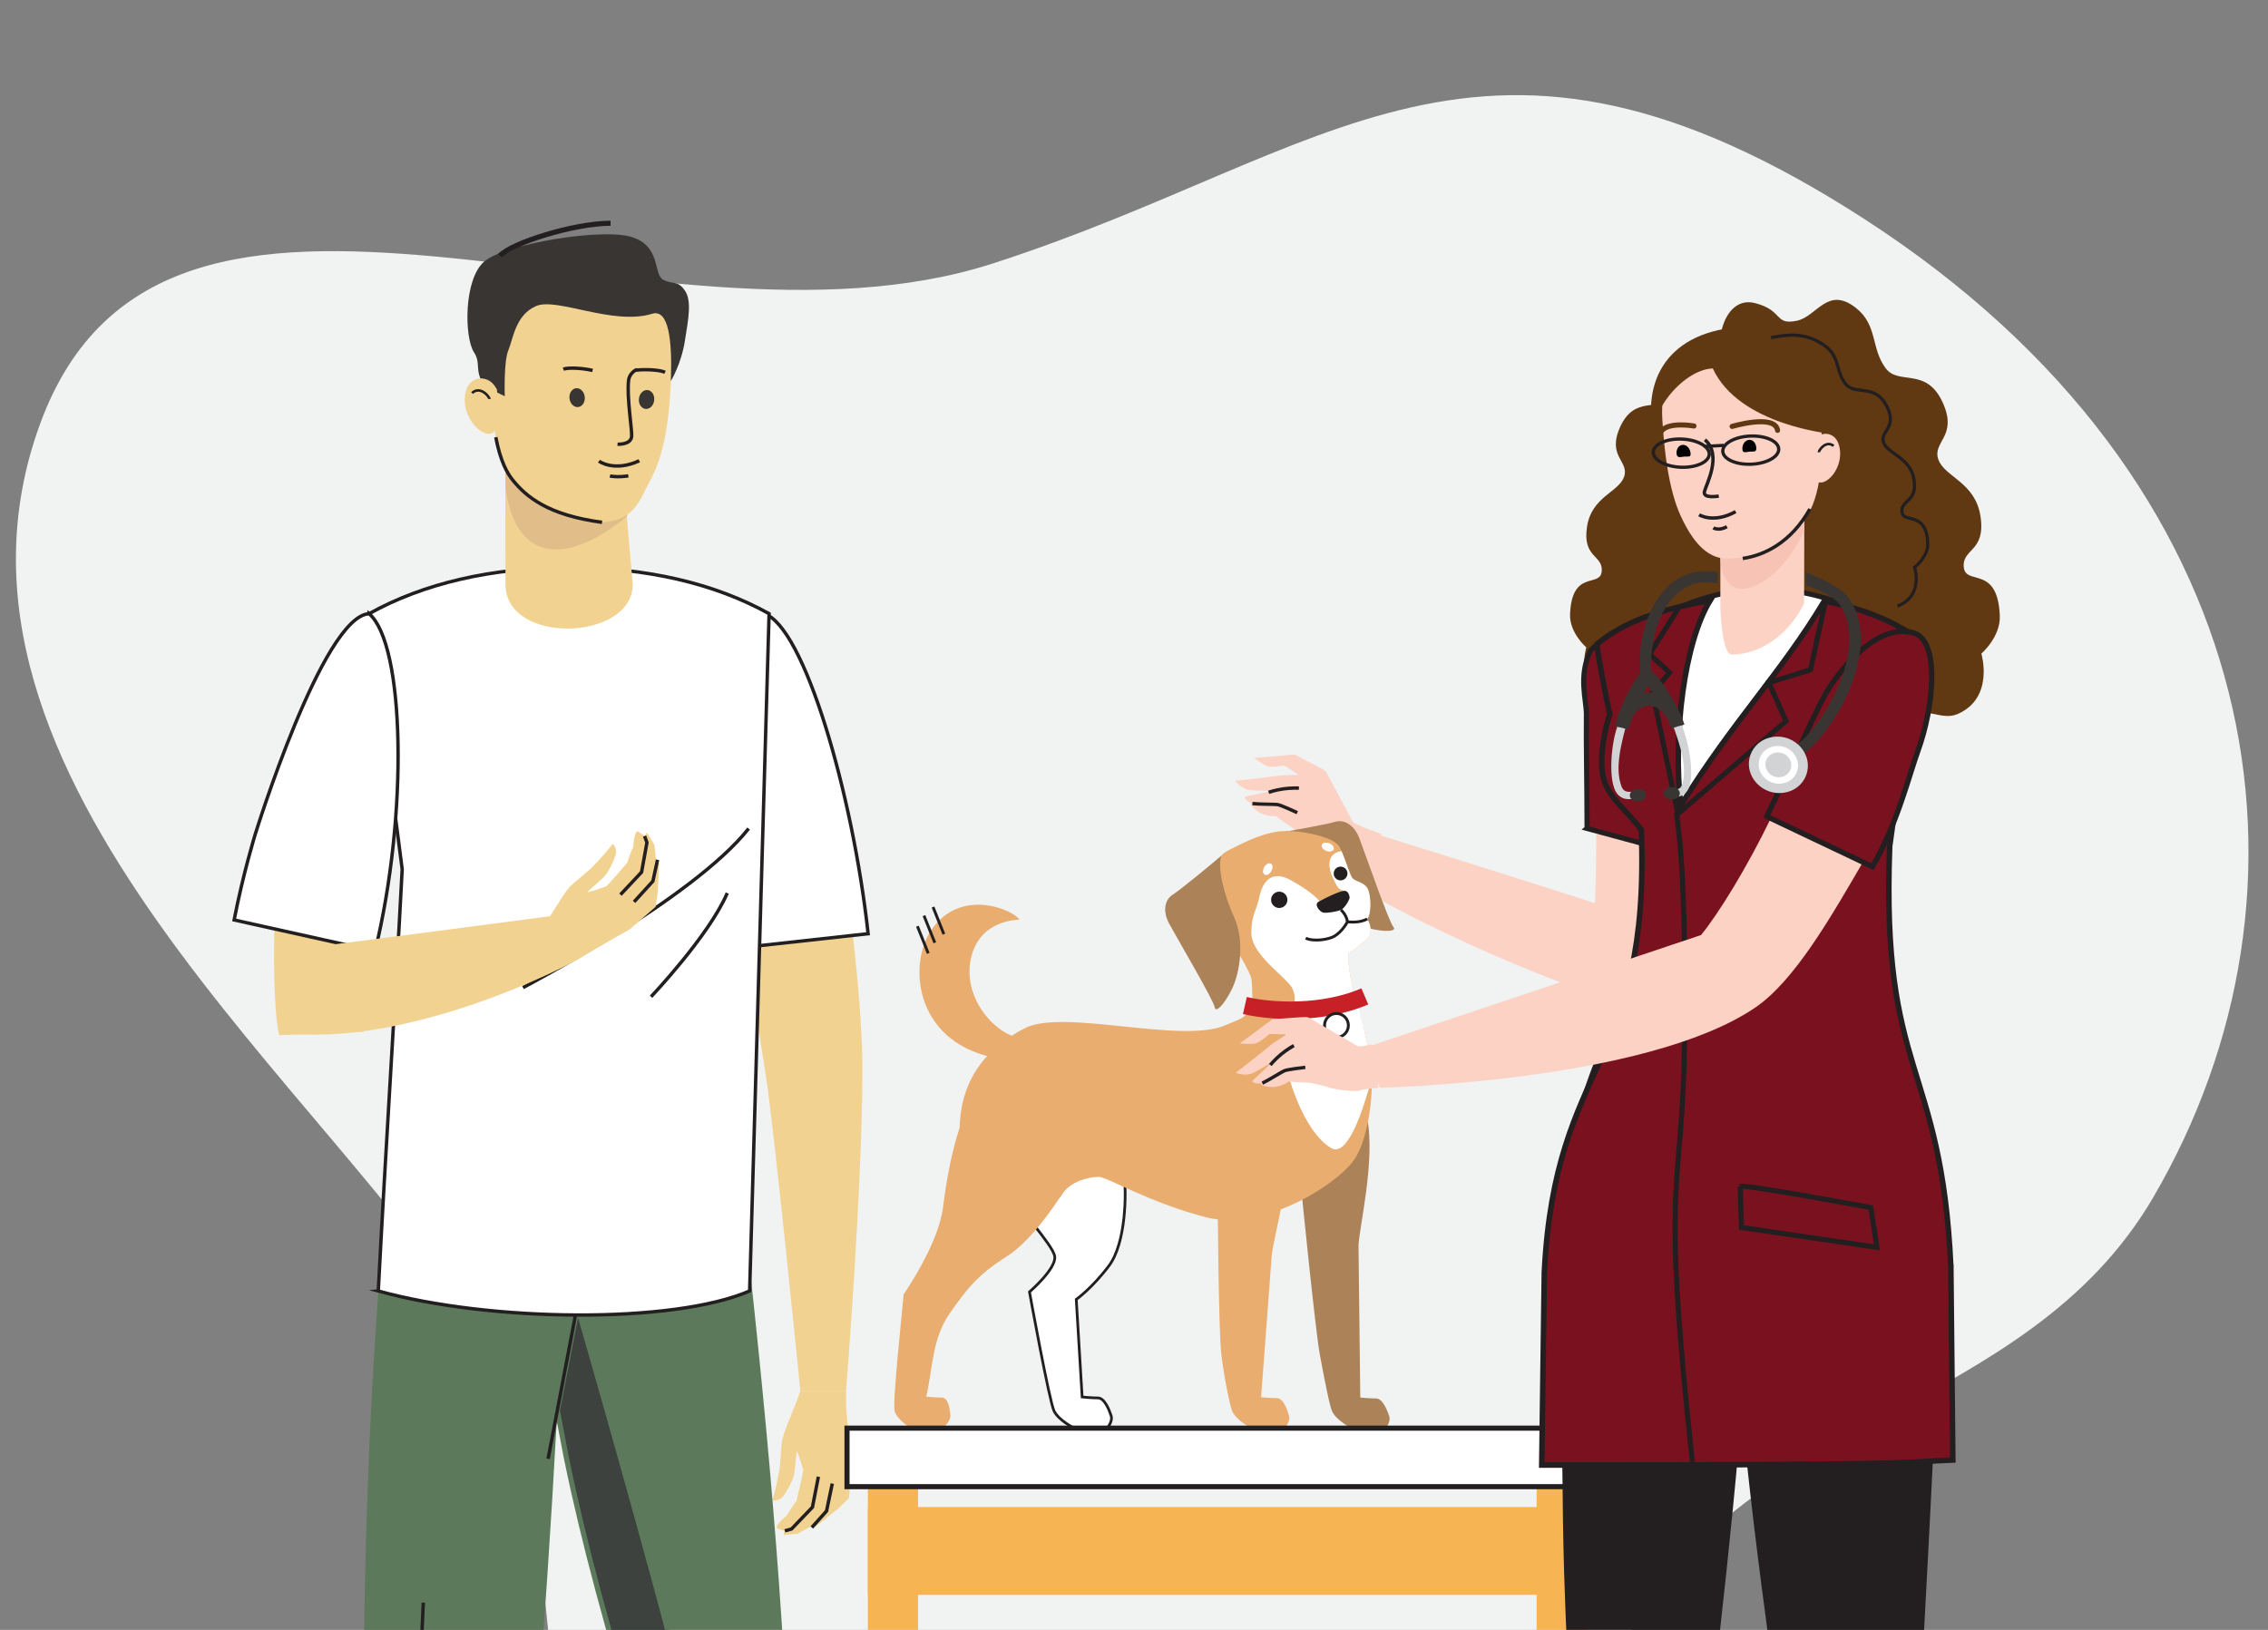 <?xml version="1.0" encoding="UTF-8"?>
<svg xmlns="http://www.w3.org/2000/svg" id="Layer_1" viewBox="0 0 693.68 498.58">
  <rect x="0" y="0" width="693.68" height="498.58" fill="#808080" stroke="none"/>
  <defs>
    <style>.cls-1,.cls-2,.cls-3,.cls-4,.cls-5,.cls-6,.cls-7,.cls-8,.cls-9,.cls-10,.cls-11,.cls-12,.cls-13,.cls-14,.cls-15,.cls-16{stroke:#231f20;}.cls-1,.cls-2,.cls-3,.cls-4,.cls-5,.cls-6,.cls-8,.cls-10,.cls-17,.cls-14{stroke-miterlimit:10;}.cls-1,.cls-3,.cls-4,.cls-5,.cls-7,.cls-9,.cls-17,.cls-11,.cls-12,.cls-16{fill:none;}.cls-2{stroke-width:1.69px;}.cls-2,.cls-3,.cls-18,.cls-19,.cls-4,.cls-20,.cls-21,.cls-22,.cls-23,.cls-24,.cls-25,.cls-5,.cls-6,.cls-26,.cls-9,.cls-10,.cls-27,.cls-17,.cls-28,.cls-29,.cls-12,.cls-30,.cls-13,.cls-14,.cls-15,.cls-31,.cls-32,.cls-16,.cls-33{fill-rule:evenodd;}.cls-2,.cls-6,.cls-10{fill:#79121e;}.cls-3{stroke-width:.98px;}.cls-18{fill:#f7c3b5;}.cls-19{fill:#ac8258;}.cls-4,.cls-24,.cls-8,.cls-10,.cls-17,.cls-14{stroke-width:1.56px;}.cls-20{fill:#d1d3d4;}.cls-21,.cls-8,.cls-13,.cls-14,.cls-15{fill:#fff;}.cls-22{fill:#f1f2f2;}.cls-23{fill:#603913;}.cls-24{fill:#3d423f;stroke:#5c7a5b;}.cls-24,.cls-7,.cls-9,.cls-11,.cls-12,.cls-13,.cls-15,.cls-16{stroke-miterlimit:22.93;}.cls-34{fill:#f6b552;}.cls-25{fill:#f2d291;}.cls-5{stroke-width:.93px;}.cls-6{stroke-width:1.63px;}.cls-7,.cls-12{stroke-width:.88px;}.cls-26{fill:#231f20;}.cls-9{stroke-width:.78px;}.cls-27{fill:#393532;}.cls-17{stroke:#603913;stroke-linecap:round;}.cls-28{fill:#fcd2c4;}.cls-29{fill:#e0bd89;}.cls-11,.cls-13,.cls-16{stroke-width:1.04px;}.cls-30{fill:#5c7a5b;}.cls-15{stroke-width:.83px;}.cls-31{fill:#c72026;}.cls-32{fill:#e9ad6f;}</style>
  </defs>
  <path class="cls-22" d="m570.08,66.91c124.94,80.62,143.04,205.81,88.59,299.21-39.57,67.88-126.66,66.13-162.93,138.21-36.27,72.09-125.17,161.48-230.25,138.86-129.5-27.88-76.95-163.66-119.08-235.45C104.27,335.94-27.78,238.06,12.38,129.35c38.52-104.28,187-15.12,291.21-48.73,104.21-33.6,149.19-89.41,266.5-13.71Z"></path>
  <path class="cls-28" d="m422.52,255.28c-.28-.48-8.24-2.9-8.84-4.01-2.72-5.04-7.92-15.01-8.29-15.41-.45-.49-9.48-5.06-9.48-5.06l-12.34,1.07s2.98,2.23,4.25,2.56c1.26.33,5.05-.24,5.05-.24l4.33,2.84-4.86.11s-13.69,1.77-14.35,1.65c-.66-.12,1.71,2.37,3.53,2.77,1.82.4,7.48.36,7.48.36,0,0-7.46,1.57-8.32,1.82.04.68,1.11,1.73,2.28,2.01l-.52.27s1.29,2.03,3.66,2.96c2.37.93,4.08.67,4.08.67,0,0,4.04,2.93,4.78,3.33.74.4,3.74,3.48,4.92,4.84,1.18,1.36,5.99,5.31,7.21,5.49,1.22.19,5.46,2.33,5.46,2.33l9.98-10.36Z"></path>
  <path class="cls-16" d="m397.28,241.08s-2.4-.1-4.8.24c-2.39.34-4.45,1.04-4.45,1.04"></path>
  <path class="cls-16" d="m383.05,245.81c2.17.24,6.56.18,7.64.3,1.08.12,6.08,2.49,6.08,2.49"></path>
  <path class="cls-28" d="m498.71,306.61c-11.02.35-73.81-27.05-88.74-39.16l7.96-13.23s48.06,14.93,69.96,22.09l10.82,30.31Z"></path>
  <path class="cls-15" d="m343.77,358.59c.86,6.58.57,21.74-4.58,28.6-5.15,6.86-10.01,10.3-10.01,10.3l1.8,29.85s2.86.29,4.86.29,3.43,3.72,4,5.43c.57,1.72-1.14,3.72-1.14,3.72h-10.3s-4.58-2.29-6.01-5.15c-1.43-2.86-7.52-36.43-7.52-36.43,0,0,8.29-7.15,7.72-10.87-.57-3.72-12.01-15.44-13.44-20.02-1.43-4.58,1.72-19.16,9.44-22.31,7.72-3.15,21.74.57,25.17,16.59Z"></path>
  <path class="cls-32" d="m315.26,317.54c-8.59,1.87-22.21-11.76-17.93-25.77,2.37-7.74,8.94-10.18,14.47-10.46-1.93-3.04-18.18-10.03-27.05,3.35-7.31,11.03-4.65,35.3,21.43,39.26,28.01,6.72,9.08-6.38,9.08-6.38Z"></path>
  <path class="cls-19" d="m418.11,341.7c2.71,13.54-2.65,34.7-2.6,39.65l.54,46.15s2.86.29,4.86.29,3.43,3.72,4,5.43c.57,1.72-1.14,3.72-1.14,3.72h-10.3s-4.58-2.29-6.01-5.15c-.74-1.48-2.39-9.88-3.82-17.67-1.34-7.31-5.57-49.67-5.57-49.67,5.64-1.46,14.38-21.28,20.02-22.74Z"></path>
  <path class="cls-32" d="m418.59,320.8c.15.47.28.99.39,1.55v.03s0,0,0,0c1.72,8.35.1,25.43-4.87,32.48-5.43,7.72-28.03,22.02-45.47,17.45-17.45-4.58-30.03-12.3-32.6-12.3s-8.87,1.14-11.44,5.72c-2.57,4.58-28.03,2.86-30.32-10.87-2.29-13.73-.53-30.21,19.16-40.33,11.81-6.06,47.76,4.86,61.21-.86,5.57-2.37,6.82-2.16,7.83-6.95,7.29,3.7,20.76,9.13,34.61,7.3.44,2.63,1.06,5.07,1.49,6.76Z"></path>
  <path class="cls-32" d="m290.37,401.92c-5.34,7.68-5.1,16.92-7.08,25.31,0,0,2.79.29,4.79.29s2.47,3.72,2.6,5.43c.13,1.72-2.1,3.72-2.1,3.72h-10.3s-4.03-2.48-4.68-5.15c-.64-2.67,2.28-29.75,2.79-35.61,0,0,10.61-15.16,12.04-26.6,1.43-11.44,3.99-24.63,9.34-34.16,5.35-9.52,36.56.84,30.56,24.86-4,6.01-11.83,18.94-20.59,24.45-8.76,5.51-12.24,10.08-17.36,17.45Z"></path>
  <path class="cls-32" d="m393.7,344.32c1.98,13.54-4.36,34.71-4.73,39.65l-3.26,43.43s2.84.29,4.85.29,3.23,3.72,3.71,5.43c.48,1.72-1.34,3.72-1.34,3.72h-10.3s-4.45-2.29-5.73-5.15c-.66-1.48-2.29-9.14-3.3-16.93-.94-7.31-1.15-47.7-1.15-47.7,5.72-1.46,15.53-21.28,21.25-22.75Z"></path>
  <line class="cls-7" x1="285.37" y1="277.46" x2="288.69" y2="285.77"></line>
  <line class="cls-7" x1="282.6" y1="280.09" x2="285.92" y2="288.39"></line>
  <line class="cls-7" x1="280.59" y1="283.33" x2="283.91" y2="291.63"></line>
  <path class="cls-19" d="m389.62,254.98c4.75-.75,15.91-2.73,18.69-3.58,2.78-.85,5.87.94,7.43,4.96,1.56,4.02,9.05,25.64,10.4,27.13,1.35,1.49-2.6,1.74-7.8.39-5.19-1.35-13.6-6.47-16.97-13.65-3.37-7.18-8.21-13.66-11.74-15.26Z"></path>
  <path class="cls-32" d="m383.19,308.95c-.06-1.06-.19-7.55-.38-9.21-.29-2.51-5.06-9.6-9.09-17.31-4.03-7.71-3.86-19.25,1.58-22.08,5.45-2.83,11.67-6.01,17.73-6.14,6.06-.13,15.24,2.07,16.68,4.86,1.44,2.79,3.21,8.85,3.97,9.63,1.15,1.17,4.03,1.18,4.86,3.74.88,2.69.75,7.51-.4,8.67,1.46,2.15,1.56,5.42-.72,6.76-.92.54-3.6,3.22-4.85,3.56-1.13,2.73,2.83,18.93,4.51,22.61-11.45,4.74-26.81-3.59-33.91-5.09Z"></path>
  <path class="cls-19" d="m373.5,261.8c-3.65,3.12-12.4,10.34-14.85,11.9-2.45,1.56-3.09,5.08-1.04,8.87,2.05,3.79,13.64,23.52,13.9,25.52.26,1.99,3.01-.86,5.35-5.68,2.34-4.83,3.9-14.55.63-21.77-3.27-7.22-5.07-15.11-3.99-18.83Z"></path>
  <path class="cls-21" d="m417.1,314.03c1.15,6.81,2.45,8.34,2.55,15.39-2.99,11.33-7.65,24.63-12.5,21.78-8.2-4.82-13.98-21.98-14.46-30.16-.22-3.74,1.67-7.81,2.68-11.57l19.98-2.56c.42,2.89,1.03,5.56,1.74,7.11Z"></path>
  <path class="cls-21" d="m394.41,312.6c1.28-3.91,2.5-7.68.62-10.66-2.17-3.44-12.39-10.02-12.3-16.64.08-5.76,1.39-5.99,2.5-11.15.92-4.27,3.66-8.22,9.54-4.92,5.87,3.29,8.63,5.67,10.05,8.16,1.42,2.49,6.86-.62,7.32-4.48-2.42-1.1-2.52.05-4.59-4.64-2.07-4.69-.57-7.49,2.77-7.91,1.3,3.04,2.71,7.67,3.37,8.33,1.15,1.17,4.03,1.18,4.86,3.74.88,2.69.75,7.51-.4,8.67,1.46,2.15,1.56,5.42-.72,6.76-.92.54-3.6,3.22-4.85,3.56-1.11,2.68,2.68,18.35,4.42,22.4h0s0,.03,0,.03l.08.18c-7.02,2.91-15.53.9-22.69-1.44Z"></path>
  <path class="cls-12" d="m399.36,286.99c2.69,1.2,7.14.32,8.67-.55,2.57-1.45,4.1-4.48,4.1-4.48,0,0,3.58.57,6.03-.87"></path>
  <path class="cls-26" d="m403.53,275.72c2.1-1.22,6.42-3.21,7.67-3.21,1.25,0,1.51,1.47,1.59,2.01.08.54-1.42,3.24-2.65,3.81-1.24.57-4.43,1.05-5.44.84-1.01-.2-3.13-2.63-1.18-3.45Z"></path>
  <path class="cls-12" d="m410.14,278.33s1.68,1.42,1.98,3.63"></path>
  <path class="cls-26" d="m390.31,272.95c1.27-.53,2.73.08,3.26,1.35.53,1.27-.08,2.73-1.35,3.26-1.27.53-2.73-.08-3.26-1.35-.53-1.27.08-2.73,1.35-3.26Z"></path>
  <path class="cls-26" d="m409.22,265.26c1.07-.44,2.3.07,2.75,1.14.44,1.07-.07,2.3-1.14,2.75-1.07.44-2.3-.07-2.75-1.14-.44-1.07.07-2.3,1.14-2.75Z"></path>
  <path class="cls-21" d="m388.72,264.19c.6.35.66,1.37.12,2.3-.53.93-1.45,1.4-2.05,1.05-.6-.34-.66-1.37-.12-2.3.53-.93,1.45-1.4,2.05-1.05Z"></path>
  <path class="cls-21" d="m404.29,258.41c-.25.64.35,1.48,1.34,1.87.99.39,2,.19,2.26-.46.25-.64-.35-1.48-1.34-1.87-.99-.39-2-.19-2.26.46Z"></path>
  <path class="cls-31" d="m381.36,304.99c4.53,1.05,11.21,1.73,18.41,1.18,5.53-.42,11.33-1.57,16.63-3.83l2.09,4.92c-5.9,2.52-12.28,3.79-18.33,4.25-7.77.59-15.04-.15-20-1.31l1.19-5.21Z"></path>
  <path class="cls-12" d="m408.76,317.33c2.01,0,3.65-1.64,3.65-3.65s-1.64-3.65-3.65-3.65-3.65,1.64-3.65,3.65c0,2.01,1.64,3.65,3.65,3.65Z"></path>
  <path class="cls-25" d="m233.75,187.73c16.32,5.13,30.03,103.57,30.03,139.39s-5,98.31-5,98.31h-13.99s-8.05-80.56-10.55-96.39c-2.5-15.83-10.27-65.85-10.27-65.85,0,0-.23-52.97,9.77-75.46Z"></path>
  <path class="cls-13" d="m233.75,187.73c12.14,3.82,27.09,54.99,31.77,97.89l-38.71,4.26c-2.23-14.36-2.84-26.69-2.84-26.69,0,0-.23-52.97,9.77-75.46Z"></path>
  <path class="cls-25" d="m244.79,425.43c-1.16,3.95-4.91,11.87-5.57,15.09-.22,1.05-.3,3.12-.69,8.2-.76,5.1-2.28,10.26-2.28,10.26,0,0,2.13.29,3.33-1.33,1.2-1.63,3.12-5,3.42-7.24.31-2.24.51-5.75.78-6.52,1.12,2.89,1.92,5.87,1.92,5.87-.54,3.15-1.63,7.12-2.1,9.42-1.05,1.23-3.08,4.62-3.08,4.62-.43.01-2.77,2.38-3.08,3.48,1.3.82,2.63,1.01,2.63,1.01-.3.39-.42.86-.34,1.26l4.28-.39,3.7-2.1,1.8-.08,6.94-5.55,3.2-3.14.95-10.44s-1.79-15.37-1.8-17.65c0-.58-.01-2.36-.03-4.77h-13.99Z"></path>
  <polyline class="cls-16" points="240.06 468.29 242.1 467.71 248.49 461.05 250.31 451.73"></polyline>
  <polyline class="cls-16" points="248.3 467.26 252.8 462.23 254.56 453.82"></polyline>
  <g id="Group_3213">
    <path id="Path_8256" class="cls-23" d="m554.6,118.76c2.36-5.09-.71-16.87-8.5-14.96-7.79,1.91-5.2,6.05-11.34,4.77-5.41-1.12-8.22-9.42-15.82-3.5-5.96,4.64-4.06,10.89-8.03,16.24-3.54,4.77-10.92-.47-15.35,9.23-4.17,9.13,2.84,10.51,1.18,15.28-1.65,4.78-9.91,6.05-11.34,15.28-1.49,9.65,4.96,8.6,4.49,13.69-.47,5.09-9.11-.75-9.68,13.05-.24,5.73,4.96,10.19,4.96,10.19,0,0-3.59,11.91,6.38,16.23,4.42,1.92,8.5-2.23,12.04.96,3.54,3.19.71,7,7.32,7.96,6.61.95,22.67,6.05,28.81-8.6,6.14-14.64,14.87-95.82,14.87-95.82Z"></path>
  </g>
  <rect class="cls-34" x="265.45" y="461.01" width="219.88" height="26.85"></rect>
  <rect class="cls-34" x="265.45" y="454.77" width="15.34" height="259.65"></rect>
  <rect class="cls-34" x="469.99" y="454.77" width="15.34" height="259.65"></rect>
  <rect class="cls-8" x="259.06" y="436.87" width="232.66" height="17.9"></rect>
  <path class="cls-28" d="m512.89,260.12c-5.01,18.95-11.22,38.22-14.34,46.03l-10.97-25.2c.53-8.27.67-17.99.66-27.53"></path>
  <path class="cls-10" d="m485.41,253.41c-.01-13.53-.32-26.7-.2-34.81.06-4.38-2.56-11.72,1.24-19.6,2.99-3.34,10.95-7.31,14.91-8.26,12.29-2.95,16.56,16.58,16.24,30.22-.2,8.65-3.48,23.8-7.54,39.16l-24.66-6.7Z"></path>
  <path class="cls-26" d="m593.47,394.93c-4.04,104.17-12.16,212.77-14.89,312.79l-7.05,8.7-23.92,2.75c0-4.19,2.28-3.95,6.12-7.2.35-.29,1.5-1.45,2.84-2.9,2.17-2.34,4.81-5.43,5.23-6.74.25-84.21-24.17-198.55-30.62-289.29l-6.43-95.51h48.74c12.34,18.15,18.85,48.73,19.97,77.4Z"></path>
  <path class="cls-26" d="m475.68,386.28c.78,22.46,2.12,47.45,2.28,71.6.54,80.34,12.27,166.13,9.35,237.04l-18.2,8.9-.66,5.09,29.91-.67,4.52-6.86c8.24-95.6,25.17-195.74,31.85-296.51l-2.42-95.99h-36.33c-12.42,18.15-19.06,48.73-20.3,77.4Z"></path>
  <g id="Group_3214">
    <path id="Path_8257" class="cls-23" d="m526.97,109.72c-2.69-5.8.81-19.2,9.68-17.03,8.87,2.17,5.91,6.88,12.91,5.43,6.16-1.28,9.36-10.72,18.01-3.99,6.78,5.28,4.62,12.39,9.14,18.48,4.03,5.43,12.43-.54,17.47,10.51,4.75,10.39-3.23,11.96-1.34,17.4,1.88,5.44,11.28,6.88,12.9,17.39,1.69,10.98-5.64,9.78-5.11,15.58.54,5.8,10.37-.85,11.02,14.85.27,6.52-5.64,11.6-5.64,11.6,0,0,4.09,13.55-7.26,18.48-5.03,2.17-9.68-2.54-13.71,1.09-4.03,3.62-.81,7.97-8.33,9.06-7.53,1.09-25.8,6.88-32.79-9.78-6.99-16.67-16.94-109.06-16.94-109.06Z"></path>
  </g>
  <path id="Path_8256-2" class="cls-5" d="m533.62,114.07c-4.38,3.41-2.99,8.01-5.91,11.94"></path>
  <path class="cls-14" d="m539.85,309.94c-11.9,0-24.01,0-35.91,0,3.02-18.24,4.03-39.13,3.42-57.91-4.09-6.35-8.14-9.49-9.66-15.09-1.66-6.09.32-16.49,1.48-20.29-1.01-5-2.32-14.35-2.94-19.49,9.37-9.2,26.14-16.99,43.61-16.99,11.44,0,22.58,3.34,31.54,8.23,4.72,2.58,4.53,6.66,7.76,9.84-2.49,20.47-4.72,38.36-7.21,58.83-.6,18.78-1.09,34.64,1.94,52.87-11.9,0-22.13,0-34.03,0Z"></path>
  <path class="cls-28" d="m551.8,184.6c-4.74,9.68-13.6,15.67-22.18,15.62-2.39-.01-3.44-9.56-3.44-15.62v-24.71c8.57,0,17.14-14.2,25.71-14.2,0,9.25-.09,29.66-.09,38.91Z"></path>
  <path class="cls-2" d="m596.68,387.54l.6,59.08c-16.04.52,1.81,1.55-125.73,1.55l.79-59.01c3.34-65.78,32.43-62.05,29.67-135.31-4.82-6.35-9.58-9.49-11.37-15.09-1.95-6.09.37-16.49,1.74-20.29-1.19-5-3.28-16.22-4.02-21.37,8.37-6.99,19.7-10.82,34.66-13.38-7.82,12.8-11.4,40.77-8.97,62.65,16.49-26.42,30.47-40.14,43.9-62.46,10.95,1.97,19.66,5.56,26.8,10.11,2.43,1.55-.91,5.15,1.19,6.89-2.93,20.47-5.04,37.5-7.97,57.97-2.67,70.79,15.81,65.53,18.7,128.66Z"></path>
  <polyline class="cls-4" points="513.21 248.95 546.26 220.58 541.03 208.83 553.75 204.89 558.19 184.5"></polyline>
  <polyline class="cls-4" points="513.21 248.95 505.44 211.78 510.67 205.74 504.51 200.11 513.45 185.91"></polyline>
  <path class="cls-10" d="m512.79,248.68c.39,4.24,3.02,17.55,2.45,68.44-.58,51.15-7.53,38.38,2.4,130.16"></path>
  <path class="cls-10" d="m532.25,362.93l.38,12.55,41.45,6.09-1.9-12.17s-38.79-7.23-39.93-6.47Z"></path>
  <path class="cls-18" d="m551.86,162.2c-6.94,16.29-24.29,25.87-25.67,9.1v-7.17c6.47,0,12.94-8.09,19.41-12.06l5.61-1.99.69,3.64c0,3.08-.02,4.63-.03,8.49Z"></path>
  <path class="cls-28" d="m532.08,103.61c-6.23.6-24.98,2.62-23.66,24.56,1.32,21.94,5.14,28.97,7.25,32.87,2.42,4.46,6.63,10.25,13.27,9.85,14.32-.88,19.45-7.42,22.92-11.89,2.71-3.5,6.8-11.89,4.82-33.77-1.98-21.89-18.36-21.93-24.6-21.6Z"></path>
  <path class="cls-28" d="m554.43,135.93c.45-1.5,1.07-2.57,2.85-3.09,1.78-.52,5.14.16,5.52,5.29.38,5.13-3.57,9.86-6.32,9.46-2.75-.41-2.2-10.27-2.04-11.66Z"></path>
  <path class="cls-23" d="m523.87,112.71c-9.39.25-21.63,15.36-17.22,24.08-5.65-19.36,2.75-34.75,24.63-36.68,21.88-1.93,31.06,15.49,28.8,32.59-.04,0-28.2-2.59-36.21-19.99Z"></path>
  <path class="cls-33" d="m514.64,136.08c1.18-.08,2.26,1.03,2.42,2.47.16,1.44-.62,1.03-1.8,1.11-1.18.08-2.31.62-2.47-.82-.16-1.44.67-2.68,1.85-2.76Z"></path>
  <path class="cls-9" d="m556.31,138.35c-.05-.64,2.22-3.8,4.51-1.94"></path>
  <path class="cls-33" d="m534.94,134.55c-1.18.1-2.08,1.35-2.03,2.8.06,1.45,1.11.9,2.28.8,1.18-.1,2.04.29,1.98-1.16-.06-1.45-1.06-2.55-2.24-2.45Z"></path>
  <path class="cls-16" d="m521.46,134.52c5.39,4.7.37,13.63-.15,15.87-.53,2.24,4.38,1.36,4.38,1.36"></path>
  <path class="cls-16" d="m519.69,157.47s4.38,2.8,11.16-.96"></path>
  <path class="cls-16" d="m524.04,161.47s1.62,1.04,4.14-.35"></path>
  <path class="cls-17" d="m529.78,130.44s13.15-3.93,13.9,1.21"></path>
  <path class="cls-17" d="m518.11,130.31s-8.16-1.46-10.1,1.79"></path>
  <path class="cls-16" d="m533.03,170.83c6.52-.95,14.72-4.79,20.55-15.14"></path>
  <path class="cls-28" d="m419.57,319.57c-.49-.26-3.45.97-4.54.34-4.96-2.86-14.62-8.62-15.15-8.77-.64-.18-10.73.67-10.73.67l-9.95,7.38s3.71.33,4.96-.05c1.25-.38,4.17-2.86,4.17-2.86l5.18.15-4.08,2.64s-10.73,8.69-11.35,8.93c-.62.24,2.7,1.12,4.46.5,1.76-.62,6.56-3.62,6.56-3.62,0,0-5.53,5.25-6.12,5.91.39.56,1.85.89,2.99.51l-.3.51s2.16,1.05,4.67.6c2.51-.45,3.82-1.57,3.82-1.57,0,0,4.98.37,5.82.33.84-.04,5.01,1,6.73,1.55,1.72.54,7.88,1.38,9.02.9,1.14-.48,5.87-.88,5.87-.88l-2.03-13.17Z"></path>
  <path class="cls-16" d="m395.73,319.84s-2.1,1.17-3.96,2.72c-1.86,1.54-3.24,3.22-3.24,3.22"></path>
  <path class="cls-16" d="m386.09,331.33c1.97-.93,5.68-3.29,6.66-3.75.99-.47,6.48-1.08,6.48-1.08"></path>
  <path class="cls-28" d="m570.29,262.86c-10.25,17.59-21.34,37.14-33.46,45.37-33.6,22.8-114.75,24.51-114.75,24.51l-5.64-11.92s87.79-29.36,103.83-34.79c5.34-6.51,14.2-20.88,21.4-35.84"></path>
  <path class="cls-6" d="m540.4,249.76c6.65-13.81,12.95-27.76,16.82-35.43,3.8-7.55,16.18-24.02,27.88-20.79,8.5,2.34,6.27,23.02,1.54,36.03-2.82,7.78-6.39,22.57-13.94,35.53l-32.3-15.34Z"></path>
  <path class="cls-30" d="m121.06,337.26c-13.9,123.17-11.11,248.74-3.75,353.99h31.07c11.16-101.4,22.33-219.64,25.83-353.98h-53.16Z"></path>
  <path class="cls-30" d="m223.42,337.26c8.05,65.42,14.86,132.6,17.69,194.97,2.63,57.91,1.57,111.56,1.3,159.03l-29.05,3.99c-14.18-56.71-16.2-118.12-17.98-165.3-14.29-47.41-24.42-85.65-29.52-129.79-2.15-18.59,5.41-43.42,3.08-62.89h54.49Z"></path>
  <path class="cls-24" d="m176.65,399.71s34.42,119.43,34.58,128.96c.16,9.53.02,144.41,5.81,158.63,1.19,2.93.72,5.43-.78,7.54l-2.9.4c-14.18-56.71-16.2-118.12-17.98-165.3-9.18-30.45-16.64-57.12-22.15-84l-2.76-14.42,6.19-31.82Z"></path>
  <line class="cls-11" x1="167.64" y1="446.26" x2="176.04" y2="402.13"></line>
  <path class="cls-16" d="m126.37,685.33c-2.32-20.13.77-147.87,3.1-195.09"></path>
  <path class="cls-13" d="m115.69,394.91c34.18,9.49,90.22,10.13,113.59,0l5.95-207.18c-16.61-9.25-37.52-14.13-61.17-14.13s-44.57,4.88-61.17,14.13l10.12,78.15c-2.26,43.45-5.06,85.59-7.31,129.03Z"></path>
  <path class="cls-25" d="m193.52,178.75c.03,17.39-38.9,18.68-38.92,0l-.06-46.84,35.33,4.98,3.65,41.86Z"></path>
  <path class="cls-16" d="m159.95,302.11s52.05-27.16,69.03-48.66"></path>
  <path class="cls-16" d="m199.12,304.9s17.72-18.66,23.32-31.71"></path>
  <path class="cls-29" d="m191.88,157.82c-19.08,15.79-34.33,13.68-37.26-8.6v-11.57l36.69,15.69.57,4.48Z"></path>
  <path class="cls-25" d="m177.62,80.26c-6.8.16-27.29.87-27.66,27.42-.37,26.55,3.68,35.25,6.91,39.22,4.12,5.08,10.78,10.7,27.28,12.88,9.64-.53,11.24-6.28,14.27-11.93,2.42-4.51,7.18-13.59,6.84-40.14-.34-26.55-20.83-27.29-27.63-27.45Z"></path>
  <path class="cls-27" d="m176.42,118.75c1.3.01,2.4,1.32,2.45,2.91.06,1.6-.96,2.88-2.26,2.87-1.3-.01-2.4-1.32-2.45-2.91-.05-1.6.96-2.89,2.26-2.87Z"></path>
  <path class="cls-27" d="m197.86,119.31c-1.3,0-2.4,1.31-2.46,2.91-.06,1.6.95,2.89,2.25,2.88,1.3,0,2.4-1.31,2.46-2.91.06-1.6-.95-2.89-2.25-2.88Z"></path>
  <path class="cls-16" d="m194.78,113.09c-.5.03-2.3,1.31-2.52,3.2-.6,5.24,1.11,15.28.93,17.22-.25,2.64-4.31,2.37-4.31,2.37"></path>
  <path class="cls-16" d="m183.2,141.07s4.57,3.44,12.33-.12"></path>
  <path class="cls-16" d="m172.3,112.92c1.61-.58,6.21-.28,8.95.4"></path>
  <path class="cls-16" d="m151.64,133.75c1.4,7.31,3.44,10.96,5.22,13.15,4.12,5.08,10.78,10.69,27.28,12.88"></path>
  <path class="cls-16" d="m203.41,113.89c-1.54-.76-6.14-1-8.93-.64"></path>
  <path class="cls-16" d="m186.56,145.6s2.06.51,5.62-.03"></path>
  <path class="cls-27" d="m148.12,118.2l6.27,3s-.37-10.64,1.09-14.05c1.46-3.42,2.13-10.8,8.49-13.53,6.35-2.73,23.49,6.05,35.44,2.37,5.15-1.59,6.23,8.09,5.76,20.6,0,0,3.17-5.15,4.3-12.27,1.14-7.12,2.16-12.46-.08-15.56-2.24-3.1-3.32-1.56-6.51-3.18-3.19-1.62-.55-10.25-9.68-13.08-9.13-2.83-38.74,2.1-45.07,7.48-6.33,5.38-6.13,23.14-3.2,27.71,2.37,3.71-.05,5.1,3.2,10.52Z"></path>
  <path class="cls-25" d="m152,119.18c-.86-1.59-1.91-2.89-3.99-3.33-2.08-.44-5.86.62-5.86,6.52,0,5.9,4.92,10.98,8.04,10.28,3.11-.7,1.81-13.47,1.81-13.47Z"></path>
  <path class="cls-9" d="m149.7,122.06c0-.74-2.86-4.16-5.32-1.83"></path>
  <path class="cls-4" d="m152.9,78.23c3.46-3.85,22.48-9.91,33.85-9.94"></path>
  <path class="cls-25" d="m87.54,231.84c-2.84,19.72-5.5,69.47-2.16,84.83l25.88-1.05c-.97-16.12,6.89-62.69,9.63-80.62,1.3-8.47,1.23-30.4-10.14-32.4-12.83-2.27-21.2,15.34-23.21,29.26Z"></path>
  <path class="cls-13" d="m112.89,187.73c10.93,9.34,12.02,61.33,1.82,103.25l-43.1-9.57c2.78-14.26,6.41-26.06,6.41-26.06,0,0,20.65-66.88,34.87-67.62Z"></path>
  <path class="cls-25" d="m85.22,315.8c39.11,5.39,90.53-21.26,92.57-23l-9.53-12.54s-63.95,8.46-79.99,10.35l-3.05,25.2Z"></path>
  <path class="cls-25" d="m165.36,284.55c2.51-3.24,6.71-10.88,8.91-13.29.72-.78,2.35-2.06,6.21-5.34,3.67-3.58,6.94-7.82,6.94-7.82,0,0,1.48,1.54.86,3.46-.61,1.92-2.21,5.43-3.84,6.98-1.62,1.55-4.34,3.76-4.8,4.43,2.99-.78,5.84-1.87,5.84-1.87,2.22-2.27,4.79-5.46,6.37-7.18.38-1.56,1.93-5.17,1.93-5.17-.24-.36.31-3.62,1.01-4.51,1.42.58,2.35,1.53,2.35,1.53.14-.47.45-.84.82-1l2.19,3.68.47,4.21.99,1.5-.43,8.83-.67,4.41-7.87,6.85s-14.13,8.01-15.28,8.84c-1.15.83-2.31.81-4.26,2.2l-7.75-10.72Z"></path>
  <polyline class="cls-16" points="197.15 255.76 197.87 257.74 196.23 266.78 189.77 273.67"></polyline>
  <polyline class="cls-16" points="201.12 263 199.69 269.56 193.93 275.88"></polyline>
  <g id="Group_1964">
    <path id="Path_5465" class="cls-20" d="m511.37,241.56h-.68s-.58.02-.58.02l.03.57.06,1.12.03.55h.55s.45-.02.45-.02h.22c1.75-.02,2.75-.04,4.1-1.25.66-.7,1.11-1.57,1.31-2.51,1.48-5.46-1.33-18.17-4.34-21.26l-.37-.38-.41.34-.88.72-.47.39.44.43s.49.52,1.45,3.29c1.64,4.74,3.62,10.71,2.41,15.73-.09.59-.34,1.14-.72,1.61-.72.64-1.4.65-2.58.67Z"></path>
  </g>
  <g id="Group_1965">
    <path id="Path_5466" class="cls-27" d="m511.39,244.59c1.38-.03,2.45-.91,2.4-1.97-.06-1.06-1.22-1.89-2.6-1.85s-2.45.92-2.4,1.97c.06,1.06,1.22,1.89,2.6,1.85Z"></path>
  </g>
  <g id="Group_1966">
    <path id="Path_5467" class="cls-20" d="m499.32,242.18l.68-.04.58-.03.02.57.05,1.12.02.55-.55.03-.45.02h-.22c-1.74.11-2.74.17-4.2-.94-.72-.65-1.26-1.48-1.54-2.4-1.99-5.34-.38-18.2,2.33-21.5l.33-.41.44.31.94.66.51.35-.4.46s-.44.55-1.13,3.38c-1.19,4.84-2.6,10.93-.92,15.85.15.58.45,1.12.87,1.55.77.59,1.45.55,2.63.48Z"></path>
  </g>
  <g id="Group_1967">
    <path id="Path_5468" class="cls-27" d="m501.05,245.15c-1.38.06-2.53-.74-2.57-1.8s1.04-1.97,2.42-2.03c1.38-.06,2.53.74,2.57,1.8s-1.04,1.96-2.42,2.03Z"></path>
  </g>
  <g id="Group_1968">
    <path id="Path_5469" class="cls-27" d="m501.23,206.45c-.95,1.35-1.83,2.74-2.63,4.18-.77,1.38-1.42,2.69-1.97,3.92-.29.65-.57,1.32-.83,1.97-.25.63-.48,1.23-.67,1.78-.24.55-.45,1.11-.62,1.69-.15.5-.24.89-.29,1.11l-.22,1.09,1.1.23.94.2.88.26,1.08.32.32-1.06c.1-.33.22-.7.36-1.13h0c.11-.35.25-.76.42-1.23.08-.17.18-.36.29-.57.12-.21.24-.42.36-.61.38-.5.82-.96,1.29-1.37.87-.81,2.01-1.29,3.21-1.37,1.22,0,2.41.43,3.35,1.2.53.4,1.02.85,1.45,1.35.15.19.29.39.42.58s.25.39.37.6c.19.41.37.8.53,1.17.18.4.34.78.48,1.11l.42,1,1.03-.37.85-.3.91-.24,1.12-.3-.35-1.09c-.08-.24-.21-.63-.4-1.1-.24-.57-.51-1.13-.81-1.67-.26-.54-.54-1.12-.85-1.72-.33-.64-.68-1.29-1.04-1.93-.69-1.21-1.47-2.49-2.38-3.82-.95-1.4-1.98-2.75-3.07-4.06l-.36-.43-.56.02-3.25.1-.57.02-.32.46h0Zm4.11,5.36c-.42-.04-.85-.06-1.27-.05-.44,0-.88.05-1.31.11l.16-.27h0c.32-.54.67-1.09,1.03-1.64.31.39.68.87,1.06,1.38l.34.46Z"></path>
  </g>
  <g id="Group_1969">
    <path id="Path_5470" class="cls-27" d="m501.84,207.33c-.49-3.88-.37-7.81.35-11.64.88-4.85,2.67-9.68,5.46-13.46,2.9-3.93,6.86-6.74,12-7.37,1.94-.22,3.91-.15,5.83.22l-.35,3.39c-1.57-.3-3.44-.4-5.02-.22-4.06.5-7.25,2.8-9.62,6.01-2.48,3.36-4.08,7.7-4.87,12.08-.65,3.49-.76,7.06-.32,10.59l-3.45.41Z"></path>
  </g>
  <g id="Group_1982">
    <path id="Path_5476" class="cls-27" d="m548.94,228.24c3.97-2.47,9.87-9.99,13.52-18.73,1.75-4.2,2.96-8.65,3.15-12.9.18-4.13-.6-8.08-2.79-11.44-1.91-2.92-5.97-4.32-10.4-6.15l-.19-4.06c5.13,2.12,11.23,4.9,13.51,8.39,2.62,4.01,3.56,8.66,3.35,13.46-.21,4.68-1.51,9.51-3.39,14.03-3.9,9.36-10.41,17.52-14.85,20.28l-1.9-2.89Z"></path>
  </g>
  <g id="Group_1985">
    <g id="Group_1983">
      <path id="Path_5477" class="cls-20" d="m546.51,242.32c4.6-1.11,7.36-5.68,6.16-10.21-.03-.11-.06-.23-.1-.34-1.5-4.65-6.46-7.37-11.23-6.15-4.6,1.11-7.36,5.68-6.16,10.2.03.12.06.23.1.34,1.5,4.65,6.46,7.37,11.23,6.15Z"></path>
    </g>
    <g id="Group_1984">
      <path id="Path_5478" class="cls-21" d="m545.65,239.55c3.07-.74,4.92-3.79,4.12-6.82-.02-.08-.04-.15-.07-.23-1-3.11-4.31-4.92-7.5-4.11-3.07.74-4.92,3.79-4.12,6.82.02.08.04.15.07.23,1,3.11,4.31,4.92,7.51,4.11h0Zm-.59-1.91c-2.1.53-4.28-.66-4.94-2.71-.61-1.97.52-4.03,2.51-4.6.05-.01.1-.03.15-.04,2.1-.53,4.28.66,4.94,2.71.61,1.97-.52,4.03-2.51,4.6-.05.01-.1.03-.15.04h0Z"></path>
    </g>
  </g>
  <path id="Path_8256-3" class="cls-3" d="m541.71,103.29c4.42-.82,10.11-1.94,16.31,2.38,4.86,3.39,3.31,7.95,6.55,11.86,2.89,3.49,8.91-.35,12.52,6.74,3.4,6.67-2.31,7.67-.96,11.16,1.35,3.49,8.09,4.42,9.25,11.16,1.21,7.05-4.05,6.28-3.66,10,.39,3.72,7.43-.55,7.9,9.53.19,4.18-4.05,7.44-4.05,7.44,0,0,2.93,8.69-5.2,11.85"></path>
  <line class="cls-1" x1="521.25" y1="136.57" x2="527.24" y2="136.24"></line>
  <ellipse class="cls-1" cx="535.47" cy="137.72" rx="8.56" ry="4.31" transform="translate(-5.33 22.71) rotate(-2.42)"></ellipse>
  <ellipse class="cls-1" cx="514.19" cy="138.62" rx="4.31" ry="8.56" transform="translate(354.82 646.75) rotate(-87.67)"></ellipse>
</svg>
